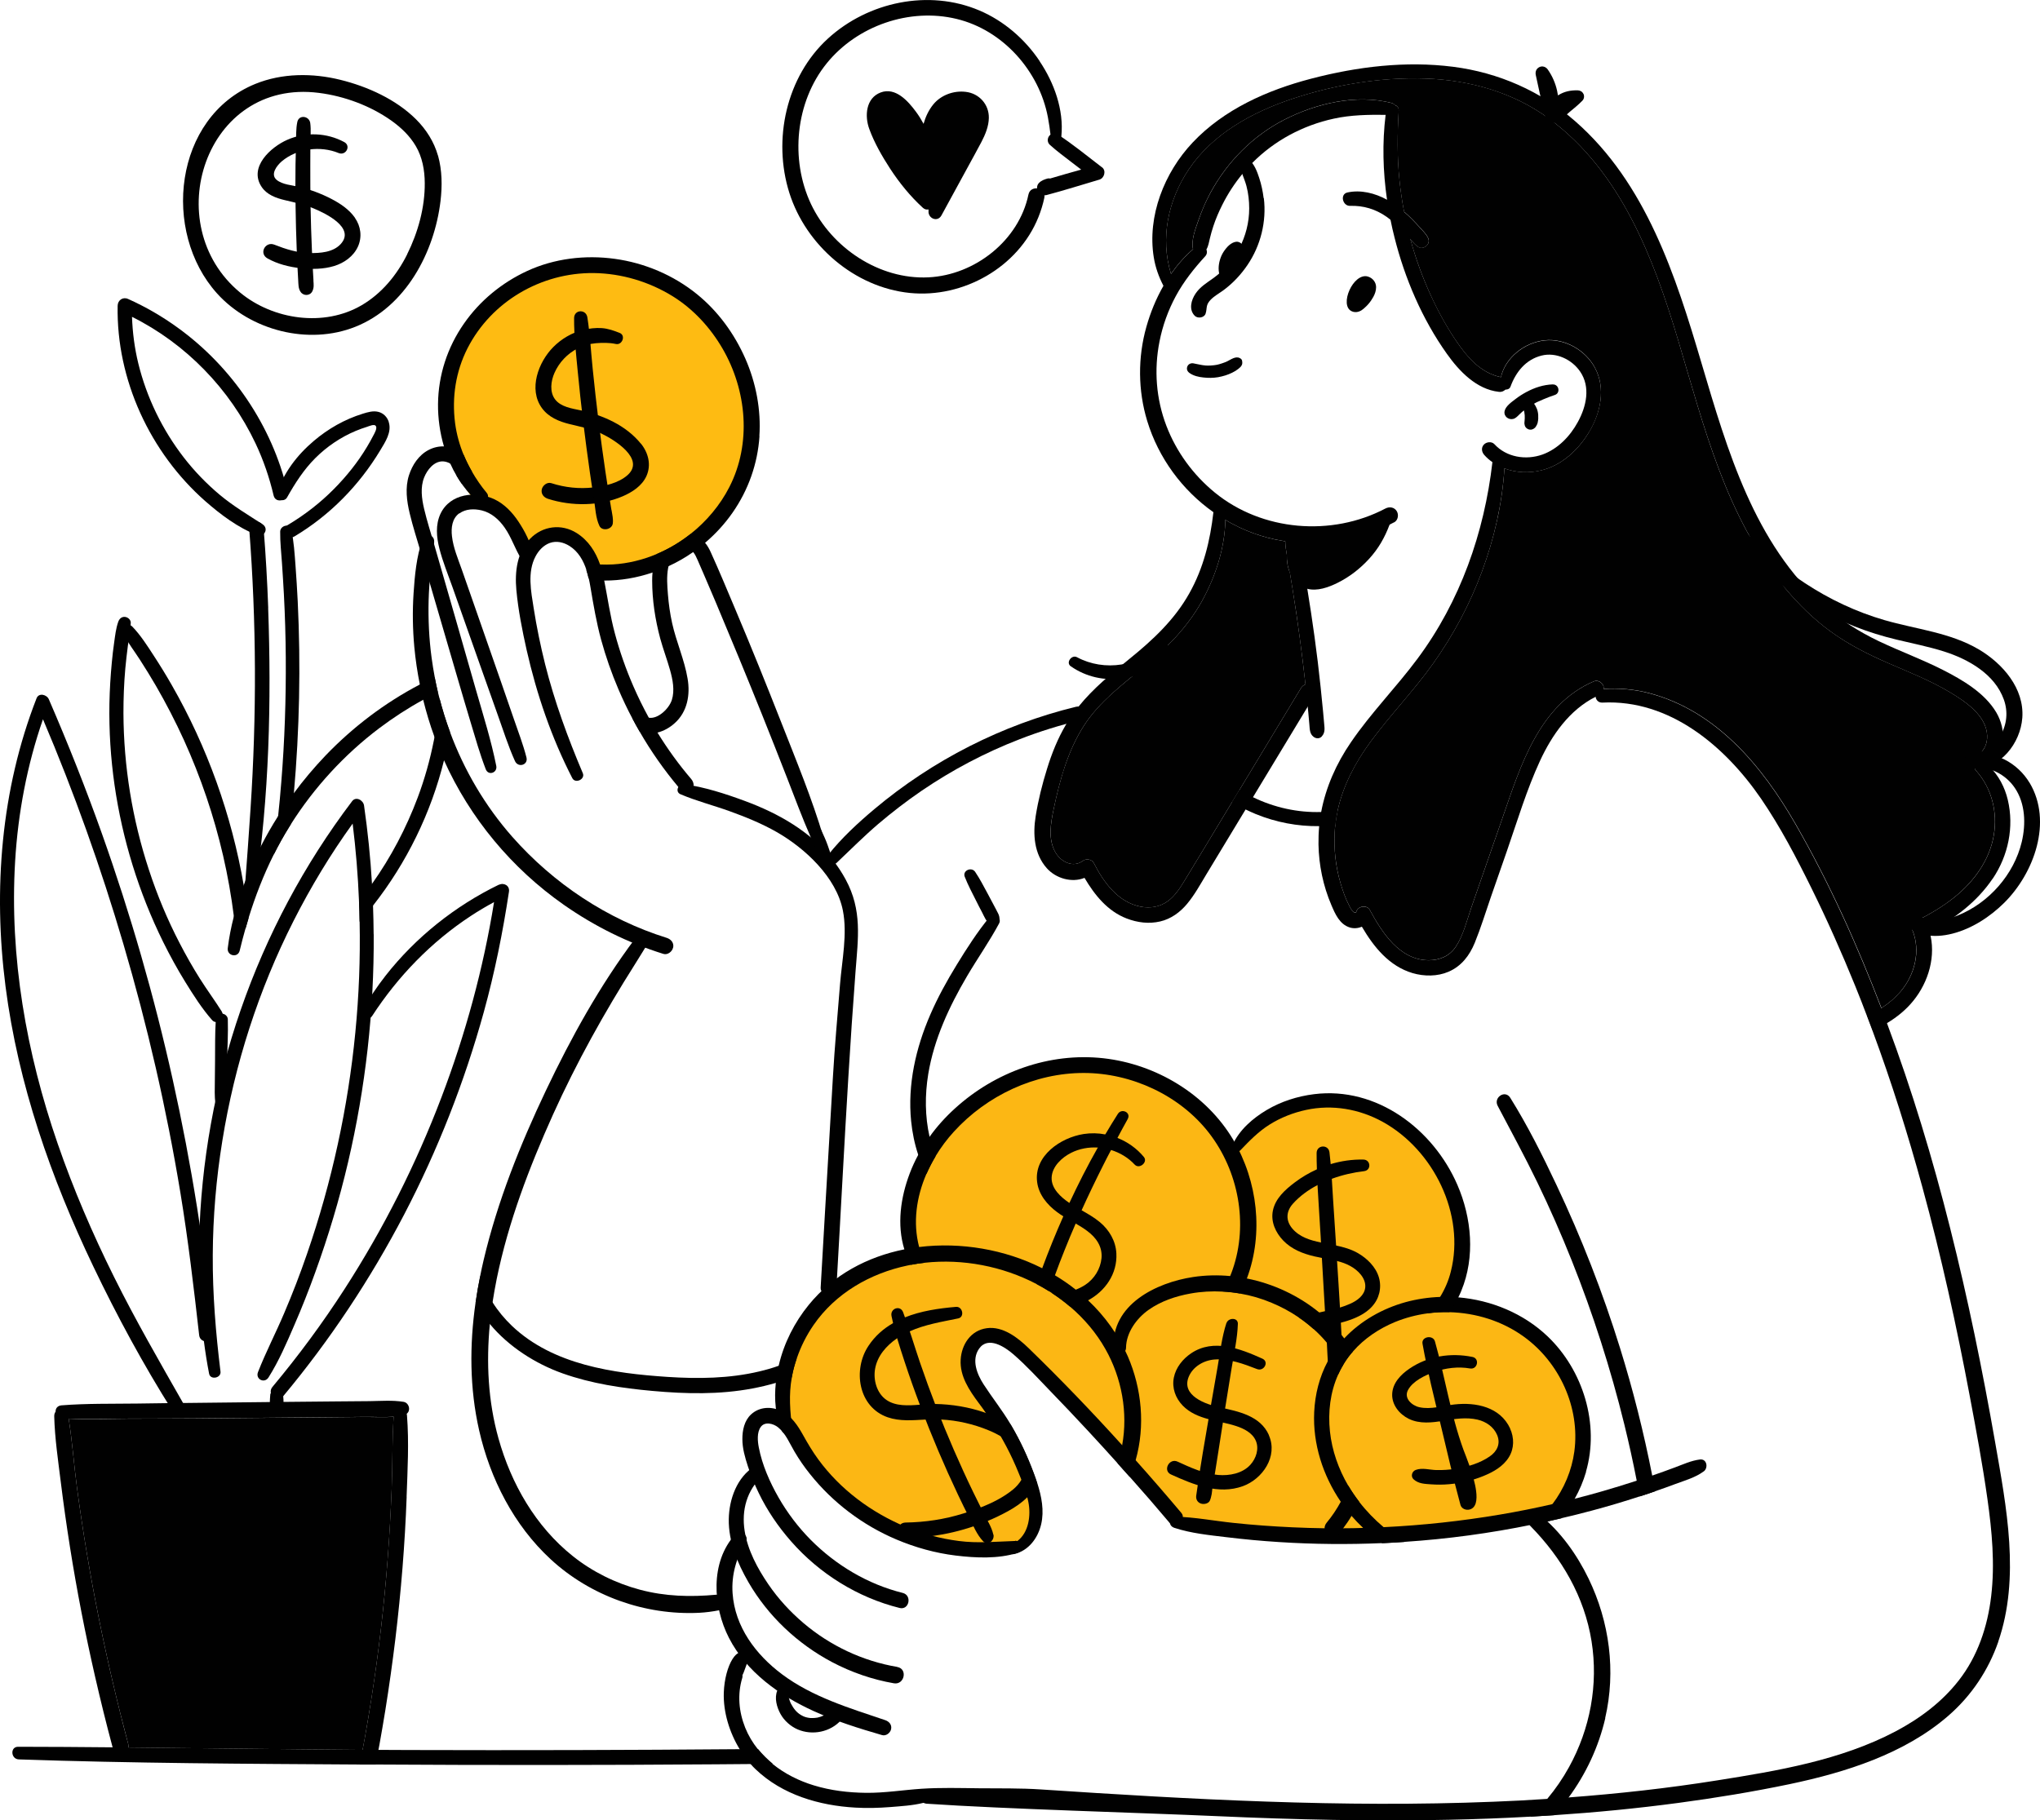 <?xml version="1.0" encoding="UTF-8"?>
<svg id="Layer_1" data-name="Layer 1" xmlns="http://www.w3.org/2000/svg" viewBox="0 0 295.32 263.6">
  <path d="M201.8,75.64c-.21.12-.43.22-.64.33-4.07,2.06-8.64,2.94-13.18,2.61-.47-.03-.95-.08-1.42-.14-.17-.02-.33-.04-.5-.07-.13-.01-.27-.04-.4-.06-2.96-.48-5.76-1.53-8.28-3.03-.59-.34-1.17-.72-1.73-1.12-4.5-3.18-7.94-7.84-9.57-13.19-1.35-4.42-1.38-9.21-.12-13.66.58-2.05,1.4-4.07,2.47-5.93.03-.06.07-.12.1-.18.31-.53.64-1.05,1-1.54.92-1.31,1.98-2.52,3.19-3.57-.31-1.35.35-2.94.79-4.22.47-1.36,1.03-2.68,1.72-3.94,2.42-4.48,6.16-8.28,10.71-10.6,4.62-2.36,10.41-3.73,15.53-2.41.19.05.34.15.45.29.42.51.23,1.45-.58,1.43-.25,0-.5,0-.75-.01-2.51-.03-5.04.01-7.5.55-4.47.97-8.6,3.17-11.81,6.42-.16.15-.31.31-.45.47-.34.36-.66.73-.97,1.11-1.13,1.37-2.11,2.87-2.91,4.47-.51,1.01-.96,2.06-1.31,3.13-.19.57-.35,1.15-.49,1.73-.14.56-.21,1.11-.5,1.61.12.32.1.68-.16.97-1.62,1.77-3.12,3.65-4.27,5.78-1.11,2.06-1.91,4.27-2.36,6.56-.82,4.11-.5,8.34,1,12.25,1.44,3.76,3.89,7.1,7.01,9.65,6.85,5.59,16.89,6.41,24.68,2.31.57-.3,1.27-.22,1.64.36.33.51.21,1.33-.36,1.64Z" style="fill: #010101;"/>
  <path d="M180.04,36.32c0-.12,0-.23-.01-.35-.03-.36-.23-.69-.56-.86-.35-.18-.68-.11-1.02.05-.37.18-.7.49-.96.81-.26.32-.5.68-.67,1.06-.33.77-.5,1.64-.35,2.47.07.39.22.71.59.9.34.17.75.15,1.07-.05,1.23-.8,2.03-2.26,1.98-3.73,0-.11-.03-.21-.06-.3Z" style="fill: #010101;"/>
  <path d="M198.01,40.04c-2.12-.58-4.19,4.18-2.33,5.03.48.22.99.13,1.42-.14.21-.13.4-.31.58-.48.14-.13.27-.26.4-.41.28-.32.53-.68.73-1.05.24-.44.4-.91.4-1.41,0-.73-.52-1.35-1.21-1.54Z" style="fill: #010101;"/>
  <path d="M182.93,28.69c-.12-.99-.33-1.98-.64-2.92-.3-.93-.71-2.03-1.49-2.66-.5-.41-1.39-.1-1.32.63.11,1.09.68,2.13.96,3.19.28,1.06.4,2.16.4,3.25,0,2.03-.51,4.02-1.46,5.81-.9,1.69-2.18,3.18-3.74,4.29-.93.67-1.92,1.26-2.57,2.24-.63.94-1,2.3-.12,3.2.41.43,1.35.32,1.57-.28.14-.39.12-.75.21-1.15.08-.34.28-.61.51-.86.56-.59,1.3-.97,1.95-1.46,1.33-1,2.45-2.2,3.39-3.58,1.92-2.82,2.79-6.31,2.38-9.7Z" style="fill: #010101;"/>
  <path d="M205.35,35.78c-.48-.28-.81-.73-1.18-1.14-.02-.03-.05-.06-.08-.1-.34-.38-.67-.74-1.03-1.1-.56-.58-1.15-1.13-1.78-1.63-.18-.14-.36-.27-.54-.41-1.6-1.12-3.36-1.65-5.3-1.59-1.09.03-1.5-1.7-.37-1.94,1.93-.42,3.97.1,5.7,1.04.3.17.59.34.87.53.57.38,1.1.79,1.61,1.23.41.35.81.72,1.19,1.11.4.41.78.82,1.16,1.24.43.48.93.94,1.17,1.54.33.82-.69,1.65-1.43,1.23Z" style="fill: #010101;"/>
  <path d="M179.82,52.31c0-.21-.15-.37-.33-.45-.61-.35-1.35.24-1.85.47-.36.17-1.07.41-1.46.49-.51.1-1.17.14-1.62.11-.62-.04-1.21-.22-1.82-.32-.37-.06-.75.13-.87.5-.13.39.04.71.37.93.57.39,1.28.55,1.96.62.71.08,1.43.08,2.13-.04.72-.13,1.39-.33,2.04-.65.32-.15.61-.33.89-.55.18-.15.4-.32.5-.54.06-.11.09-.26.08-.39-.01-.08-.04-.39-.03-.2Z" style="fill: #010101;"/>
  <path d="M217.95,56.39c-.22.24-.55.4-.96.35-3.25-.35-5.77-3.01-7.55-5.53-3.55-5-6.07-10.87-7.56-16.81-.22-.86-.42-1.73-.59-2.6-.19-.96-.36-1.93-.5-2.9-.59-4.07-.7-8.21-.2-12.27.03-.25.06-.51.1-.76.09-.61.73-.81,1.23-.65.33.11.6.37.57.78-.2,3.34-.24,6.67.1,10,.16,1.57.38,3.13.68,4.67.25,1.33.56,2.66.91,3.97.76,2.79,1.74,5.52,2.96,8.15,1.2,2.6,2.62,5.17,4.31,7.49,1.49,2.04,3.31,3.81,5.84,4.34.04,0,.09.02.14.03.96.19,1.03,1.2.53,1.74Z" style="fill: #010101;"/>
  <path d="M230.05,62.55c-1.54,2.58-3.96,4.85-6.96,5.57-1.74.42-3.63.34-5.3-.29-.62-.22-1.2-.53-1.74-.91-.43-.29-.82-.64-1.17-1.03-.39-.43-.49-1.06-.07-1.51.37-.4,1.12-.49,1.52-.07,1.75,1.91,4.56,2.36,6.96,1.51,2.24-.81,4.01-2.65,5.13-4.72,1.23-2.24,1.87-5.06.32-7.31-1.2-1.75-3.48-2.83-5.58-2.3-2.27.57-3.71,2.36-4.49,4.49-.12.32-.42.45-.72.43-.4-.02-.81-.3-.8-.74.01-.35.06-.7.13-1.03.64-2.86,3.44-5.03,6.33-5.34,2.9-.31,5.89,1.4,7.27,3.95,1.62,2.99.84,6.53-.83,9.32Z" style="fill: #010101;"/>
  <path d="M224.81,55.66c-1.38.05-2.63.46-3.85,1.11-.54.29-1.06.62-1.54.99-.57.44-1.45,1.03-1.61,1.77-.15.75.56,1.31,1.26,1.13.39-.1.67-.45.96-.72.1-.09.19-.18.29-.27,0,0,.09-.08.13-.11.03-.02.08-.06.09-.07.46-.37.96-.71,1.47-1,.11-.07.23-.13.35-.19.07-.04.15-.08.22-.11.02,0,.03-.02.05-.02.27-.12.53-.24.8-.35.55-.23,1.1-.45,1.66-.63.84-.28.6-1.55-.29-1.52Z" style="fill: #010101;"/>
  <path d="M222.68,60.55c.02-.32,0-.63-.07-.94-.13-.61-.46-1.12-.87-1.58-.13-.14-.42-.23-.61-.22-.18.02-.34.08-.48.2-.33.28-.36.7-.17,1.08.03.07.05.13.08.19.04.12.07.24.1.37-.01-.08-.03-.16-.04-.24.02.09.04.19.05.28.05.3.08.6.06.9-.02.18-.03.35-.04.53-.01.09-.02.19,0,.28.03.15.05.29.14.42.11.17.27.28.45.35.35.12.67.01.93-.23.1-.09.16-.22.23-.34-.05.07-.09.14-.14.2.31-.36.36-.8.39-1.26Z" style="fill: #010101;"/>
  <path d="M191.36,106.63c-.33.37-.86.35-1.22.05-.56-.44-.53-1.12-.59-1.77-.05-.56-.1-1.12-.15-1.68-.03-.3-.06-.61-.09-.91-.08-.89-.18-1.78-.27-2.68-.02-.18-.04-.36-.06-.54-.24-2.21-.51-4.42-.81-6.63-.31-2.38-.66-4.76-1.05-7.13-.13-.82-.26-1.63-.4-2.44-.06-.38-.12-.75-.18-1.12-.08-.48-.18-.97-.26-1.46-.12-.65-.21-1.31-.22-1.96v-.14c.01-.87.98-1.15,1.49-.62.08.08.15.18.2.3.09.22.17.44.23.66.29.96.43,1.99.61,2.96.22,1.19.44,2.37.64,3.57,0,.05.02.11.02.16.38,2.32.73,4.64,1.05,6.97.33,2.42.63,4.85.88,7.28.13,1.19.24,2.39.36,3.59.05.56.1,1.12.15,1.68.06.68.17,1.3-.33,1.85Z" style="fill: #010101;"/>
  <path d="M190.31,100.67l-1,1.66-5.78,9.56c-.71,1.18-1.43,2.36-2.14,3.54-.36.59-.72,1.19-1.07,1.78-.94,1.55-1.88,3.1-2.81,4.65l-2.89,4.78c-.87,1.44-1.69,2.95-2.77,4.24-1.01,1.22-2.34,2.19-3.9,2.55-1.63.38-3.29.17-4.85-.43-2.76-1.06-4.64-3.4-6.1-5.88-1.85.75-4.14.08-5.46-1.4-1.85-2.08-2.03-4.91-1.61-7.54.37-2.32.95-4.63,1.65-6.87.68-2.21,1.54-4.36,2.72-6.36.02-.04.05-.08.07-.12.53-.89,1.13-1.73,1.77-2.52,2.11-2.62,4.72-4.75,7.35-6.89,3.4-2.75,6.54-5.67,8.69-9.52,2.05-3.65,3.01-7.61,3.48-11.73.02-.21.05-.42.07-.63.1-.96,1.57-.78,1.63.12.03.54.05,1.08.03,1.63-.08,4.16-1.48,8.36-3.49,11.93-2.1,3.71-5.01,6.62-8.27,9.31-3.1,2.57-6.45,5.06-8.67,8.48-2.36,3.64-3.53,7.92-4.42,12.12-.43,2.03-.86,4.39.25,6.3.81,1.4,2.58,2.28,4.01,1.2.45-.34,1.3-.18,1.55.34,1.4,2.79,3.53,5.7,6.79,6.32,1.39.26,2.78.03,3.92-.8,1.07-.78,1.81-1.97,2.49-3.08,1.86-3.04,3.69-6.11,5.54-9.16.43-.71.86-1.43,1.29-2.14.36-.59.71-1.17,1.07-1.76,2.96-4.9,5.92-9.8,8.88-14.7.16-.26.39-.45.65-.54.26-.1.56-.09.84.06.51.26.8.98.49,1.5Z" style="fill: #010101;"/>
  <path d="M232.15,99.75c-.03.42-.34.77-.74.95-.13.06-.27.12-.4.19-3.8,1.89-6.34,5.54-8.08,9.3-1.93,4.19-3.27,8.67-4.78,13.03-.78,2.23-1.55,4.46-2.33,6.69-.76,2.2-1.45,4.46-2.33,6.62-.75,1.83-1.93,3.38-3.79,4.18-1.61.7-3.54.69-5.21.2-3.39-1.01-5.62-3.78-7.34-6.72-.55.24-1.19.29-1.76.11-1.46-.46-2.1-1.94-2.65-3.23-1.19-2.77-1.82-5.8-1.87-8.8-.01-.89.02-1.76.1-2.63.07-.7.17-1.39.29-2.07.68-3.59,2.18-6.98,4.29-10.06,2.91-4.28,6.57-7.97,9.65-12.12,6.19-8.31,9.67-18.24,10.85-28.47.03-.26.05-.52.08-.78.11-.99,1.77-.86,1.74.13-.01.52-.04,1.05-.08,1.56-.33,5.13-1.48,10.15-3.27,14.98-1.75,4.71-4.13,9.16-7.04,13.26-2.82,3.98-6.25,7.49-9.13,11.42-2.18,2.99-3.91,6.27-4.7,9.85-.16.7-.27,1.42-.35,2.15-.04.32-.06.65-.08.98-.14,2.47.12,4.96.82,7.34.33,1.14.73,2.3,1.29,3.36.15.28.43.89.8.99,0-.01.14-.02.19-.02.13-.92,1.54-1.18,1.98-.37,1.77,3.27,4.32,7.27,8.53,7.28,1.57,0,3.01-.59,3.9-1.93,1.11-1.66,1.61-3.82,2.26-5.68,1.52-4.39,3.04-8.77,4.57-13.15,2.58-7.45,5.28-16.26,13.19-19.63.54-.23,1.2.18,1.37.69.05.15.06.28.04.42Z" style="fill: #010101;"/>
  <path d="M193.65,117.33c-.16.7-.27,1.42-.35,2.15-.77.09-1.55.14-2.33.15-3.12.04-6.24-.55-9.18-1.75-.5-.21-.99-.43-1.48-.67-.66-.33-1.31-.69-1.94-1.09.36-.59.71-1.17,1.07-1.76.63.39,1.28.75,1.95,1.08,3.06,1.49,6.47,2.25,9.87,2.14.08,0,.17,0,.25,0,.71-.03,1.43-.11,2.13-.21Z" style="fill: #010101;"/>
  <path d="M188.98,99.11c-.26.09-.5.28-.65.54-2.96,4.9-5.92,9.8-8.88,14.7-.36.59-.71,1.17-1.07,1.76-.43.71-.86,1.43-1.29,2.14-1.85,3.05-3.67,6.11-5.54,9.16-.67,1.11-1.42,2.3-2.49,3.08-1.15.84-2.54,1.07-3.92.8-3.26-.62-5.39-3.53-6.79-6.32-.25-.52-1.1-.68-1.55-.34-1.43,1.08-3.2.2-4.01-1.2-1.1-1.91-.67-4.27-.25-6.3.88-4.2,2.06-8.48,4.42-12.12,2.22-3.43,5.57-5.91,8.67-8.48,3.26-2.7,6.17-5.6,8.27-9.31,2.01-3.58,3.41-7.77,3.49-11.93,2.53,1.5,5.33,2.55,8.28,3.03.13.02.27.04.4.06,0,.65.1,1.31.22,1.96-.03.88.11,1.78.44,2.57.14.81.26,1.62.4,2.44.38,2.37.73,4.75,1.05,7.13.29,2.2.56,4.42.81,6.63Z" style="fill: #010101;"/>
  <path d="M201.17,75.95c-.7,1.88-1.63,3.51-2.98,4.98-1.29,1.41-2.83,2.61-4.54,3.46-1.35.67-2.97,1.25-4.4.87-.56-.15-1.09-.43-1.57-.92-.41-.42-.72-.91-.95-1.44-.34-.8-.47-1.69-.44-2.57,0-.61.11-1.21.27-1.77,0-.04,0-.08,0-.13.06-.43.51-.81.93-.82.02,0,.04,0,.06,0,4.39-.18,8.54-1.21,12.61-2.85.75-.3,1.24.57,1.01,1.18Z" style="fill: #010101;"/>
  <path d="M287.98,110.99c-.11.08-.22.16-.33.22-.75.47-1.5-.02-1.72-.66-.16-.45-.06-.97.46-1.3.92-.57,1.32-1.68,1.28-2.73-.1-2.88-3.11-4.91-5.33-6.24-2.83-1.71-5.91-2.91-8.94-4.23-2.94-1.28-5.77-2.7-8.37-4.59-2.44-1.77-4.6-3.89-6.54-6.2-8.62-10.28-11.82-23.57-15.59-36.12-3.55-11.83-8.3-24.31-18.6-31.92-5.17-3.82-11.49-5.61-17.87-5.84-6.53-.22-13.21.88-19.4,2.95-5.73,1.91-11.46,5.05-14.91,10.16-3.02,4.48-4.19,10-2.6,15.17.11.37.23.74.38,1.11.33.85-1.01,1.48-1.44.68,0-.02-.02-.04-.03-.06-.68-1.3-1.16-2.65-1.4-4.1-.98-6,1.53-12.32,5.63-16.66,4.54-4.81,10.81-7.58,17.12-9.23,6.67-1.75,13.71-2.61,20.59-1.73,6.56.84,12.68,3.52,17.66,7.88,10.27,8.99,14.56,22.41,18.3,35.07,3.72,12.55,7.62,26.09,17.78,35.09,2.38,2.11,5.04,3.78,7.91,5.15,3.05,1.45,6.22,2.61,9.23,4.14,2.85,1.45,6.05,3.32,7.73,6.14,1.49,2.5,1.45,6.05-1.02,7.87Z" style="fill: #010101;"/>
  <path d="M288.46,127.24c-2.27,3.36-5.55,5.84-9.13,7.67.99,3.45-.12,7.27-2.36,10.02-1.04,1.29-2.36,2.36-3.78,3.21-.28.18-.57.34-.86.49-.4.21-.8.41-1.22.6-.26-.72-.53-1.44-.81-2.15.27-.12.53-.24.8-.38.44-.23.86-.47,1.28-.74,1.02-.65,1.94-1.43,2.74-2.36,2.08-2.42,2.97-5.89,1.74-8.9-.17-.43.04-1.11.47-1.32,2.01-.96,3.93-2.11,5.66-3.5,2.8-2.26,5.05-5.36,5.65-8.96.56-3.32-.3-6.79-2.57-9.32-.31-.35-.31-.75-.13-1.05.23-.4.78-.61,1.29-.22.27.21.52.42.76.66,1.34,1.29,2.24,3.02,2.67,4.84.93,3.93.06,8.07-2.18,11.4Z" style="fill: #010101;"/>
  <path d="M164,155.55c-5.27-1.58-20.98-3.21-27.77,9.5-6.79,12.71-4.69,16.42-4.69,16.42,0,0-11.73,2.96-15.8,11.23s-1.73,12.84-1.73,12.84c0,0,3.95,11.11,14.2,15.18,10.25,4.07,17.03,4.81,19.38,3.33,2.35-1.48,3.58-3.95,1.73-9.38-1.85-5.43-9.01-12.47-9.5-16.29s1.48-7.04,4.44-5.18c2.96,1.85,9.26,9.01,13.08,12.59,3.83,3.58,13.21,14.2,13.21,14.2l21.97,2.22s10.86-.12,17.16-.49c6.3-.37,16.54-3.7,16.54-3.7,0,0,6.17-10,.86-19.13-5.31-9.13-17.28-9.75-17.28-9.75,0,0,3.33-9.63.37-17.53-2.96-7.9-11.98-13.58-19.38-12.22-7.4,1.36-12.34,6.91-12.34,6.91,0,0-2.35-4.81-6.05-7.04-3.7-2.22-4.69-2.59-8.39-3.7Z" style="fill: #fcb714;"/>
  <path d="M169.32,220.52c-1.89-2.25-3.82-4.47-5.77-6.66-.59-.66-1.18-1.32-1.77-1.98-1.41-1.57-2.83-3.13-4.27-4.68-1.79-1.93-3.61-3.85-5.45-5.75-1.75-1.81-3.47-3.71-5.38-5.36-1.24-1.07-3.64-2.65-4.94-.8-1.14,1.62-.3,3.7.65,5.17,1.25,1.93,2.68,3.72,3.86,5.7.07.11.14.23.21.34,1.26,2.16,2.32,4.44,3.19,6.79.18.47.35.96.51,1.46.62,1.93,1.03,4,.56,5.99-.47,1.99-1.82,3.81-3.89,4.29-.05,0-.1.02-.14.02-.81.05-1.15-1.09-.31-1.41.33-.12.62-.28.87-.47,1.68-1.23,2.01-3.73,1.62-5.68-.04-.23-.1-.45-.16-.68-.21-.85-.52-1.69-.84-2.52-.13-.33-.26-.65-.4-.98-.53-1.31-1.12-2.59-1.78-3.84-.28-.53-.57-1.05-.87-1.57-.66-1.14-1.37-2.25-2.13-3.34-.33-.48-.67-.96-1.03-1.43-1.35-1.82-2.73-3.86-2.59-6.24.13-2.21,1.46-4.24,3.77-4.56,2.34-.33,4.52,1.38,6.09,2.91,4.66,4.52,9.16,9.21,13.51,14.02.66.72,1.31,1.45,1.95,2.17,2.25,2.52,4.46,5.07,6.63,7.65.82.97-.89,2.4-1.71,1.44Z" style="fill: #010101;"/>
  <path d="M246.64,213.06c-1.18.88-2.7,1.31-4.08,1.82-.98.37-1.96.72-2.96,1.06-.34.12-.67.24-1.01.35-.41.14-.82.27-1.23.4-2.3.75-4.61,1.44-6.94,2.06-1.46.39-2.93.76-4.41,1.1-1.38.33-2.77.63-4.15.91-6.12,1.26-12.33,2.1-18.56,2.51-.97.07-1.94.12-2.91.17-.1,0-.21,0-.31.01-4.95.21-9.92.17-14.87-.15-2.57-.16-5.13-.4-7.68-.71-2.5-.3-5.12-.56-7.52-1.35-.39-.13-.67-.43-.64-.86.02-.38.35-.77.76-.76,2.83.06,5.68.62,8.5.91,2.81.3,5.63.5,8.45.63,1.55.07,3.11.12,4.67.14.89,0,1.79,0,2.69,0,.97,0,1.94-.02,2.91-.05.99-.03,1.98-.06,2.97-.11,5.63-.27,11.25-.88,16.81-1.82,2.56-.43,5.1-.94,7.62-1.52,1.08-.24,2.15-.5,3.22-.78,1.27-.32,2.53-.66,3.78-1.02,1.74-.5,3.47-1.03,5.19-1.59.67-.21,1.34-.44,2-.66.08-.03.16-.05.24-.08,1.11-.38,2.21-.78,3.31-1.19,1.19-.44,2.33-.98,3.6-1.14,1-.13,1.24,1.2.56,1.72Z" style="fill: #010101;"/>
  <path d="M239.61,215.94c-.34.12-.67.24-1.01.35-.41.14-.82.27-1.23.4-.14-.76-.28-1.52-.43-2.28-.53-2.72-1.13-5.43-1.79-8.13-1.98-8.07-4.53-16.01-7.61-23.73-1.53-3.84-3.19-7.62-4.99-11.34-1.81-3.75-3.8-7.39-5.74-11.08-.64-1.21,1.07-2.37,1.82-1.17,2.51,4.03,4.66,8.31,6.68,12.6,3.62,7.66,6.71,15.57,9.22,23.66,1.88,6.05,3.43,12.21,4.65,18.43.15.76.29,1.51.43,2.27Z" style="fill: #010101;"/>
  <path d="M146.94,223.14c-2.74.09-5.41.36-8.15,0-2.64-.34-5.24-1.03-7.7-2.06-4.96-2.07-9.44-5.39-12.63-9.75-.82-1.12-1.53-2.31-2.2-3.52-.76-1.36-1.65-2.74-3.09-3.46-1.46-.73-3.21-.67-4.44.46-.98.9-1.27,2.31-1.26,3.59,0,1.33.38,2.64.79,3.9.43,1.33.96,2.62,1.57,3.88,1.23,2.55,2.83,4.89,4.69,7.01,4.12,4.7,9.65,8.14,15.71,9.65,1.39.35,1.84-1.84.45-2.18-5.06-1.26-9.65-4-13.32-7.69-1.81-1.83-3.37-3.89-4.65-6.12-1.27-2.22-2.38-4.73-2.86-7.25-.18-.92-.29-2.17.27-2.96.58-.83,1.82-.53,2.54.06,1.09.89,1.65,2.31,2.35,3.49.67,1.14,1.42,2.23,2.25,3.26,3.29,4.13,7.63,7.41,12.5,9.47,2.74,1.16,5.64,1.97,8.6,2.33,2.89.35,6.11.5,8.92-.38.99-.31.68-1.79-.33-1.76Z" style="fill: #010101;"/>
  <path d="M288.63,120.92c-.6,3.6-2.85,6.69-5.65,8.96-1.73,1.4-3.65,2.54-5.66,3.5-.43.21-.64.89-.47,1.32,1.22,3.01.33,6.48-1.74,8.9-.79.93-1.72,1.71-2.74,2.36-3.5-9.15-7.55-18.17-12.43-26.65-4.81-8.37-11.46-16.39-21.19-18.95-2.14-.56-4.39-.76-6.59-.6.02-.13,0-.27-.04-.42-.17-.52-.83-.93-1.37-.69-7.91,3.38-10.61,12.19-13.19,19.63-1.52,4.38-3.04,8.77-4.57,13.15-.65,1.87-1.14,4.02-2.26,5.68-.89,1.33-2.33,1.93-3.9,1.93-4.2,0-6.75-4-8.53-7.28-.44-.82-1.85-.55-1.98.37-.05,0-.19,0-.19.02-.37-.1-.65-.7-.8-.99-.56-1.06-.96-2.22-1.29-3.36-.69-2.38-.96-4.87-.82-7.34.02-.33.04-.65.08-.98.08-.73.2-1.45.35-2.15.79-3.58,2.52-6.87,4.7-9.85,2.88-3.94,6.31-7.44,9.13-11.42,2.91-4.1,5.29-8.55,7.04-13.26,1.79-4.83,2.95-9.85,3.27-14.98,1.67.63,3.56.71,5.3.29,3-.71,5.42-2.98,6.96-5.57,1.67-2.79,2.45-6.34.83-9.32-1.37-2.55-4.36-4.26-7.27-3.95-2.89.31-5.7,2.47-6.33,5.34-2.53-.53-4.36-2.3-5.84-4.34-1.69-2.32-3.12-4.89-4.31-7.49-1.21-2.63-2.19-5.36-2.96-8.15.37.42.7.86,1.18,1.14.74.43,1.76-.41,1.43-1.23-.24-.6-.74-1.06-1.17-1.54-.38-.42-.76-.84-1.16-1.24-.38-.39-.78-.76-1.19-1.11-.3-1.54-.52-3.1-.68-4.67-.34-3.33-.3-6.66-.1-10,.02-.41-.24-.67-.57-.78-.11-.14-.26-.24-.45-.29-5.12-1.32-10.92.05-15.53,2.41-4.54,2.32-8.29,6.12-10.71,10.6-.68,1.26-1.24,2.58-1.72,3.94-.44,1.28-1.09,2.87-.79,4.22-1.21,1.05-2.27,2.26-3.19,3.57-1.59-5.16-.43-10.69,2.6-15.17,3.45-5.12,9.18-8.25,14.91-10.16,6.19-2.07,12.87-3.18,19.4-2.95,6.38.22,12.7,2.02,17.87,5.84,10.3,7.61,15.05,20.09,18.6,31.92,3.76,12.56,6.96,25.85,15.59,36.12,1.94,2.31,4.1,4.43,6.54,6.2,2.6,1.89,5.43,3.32,8.37,4.59,3.02,1.31,6.11,2.52,8.94,4.23,2.21,1.33,5.22,3.36,5.33,6.24.04,1.06-.36,2.16-1.28,2.73-.52.33-.62.85-.46,1.3-.18.29-.18.69.13,1.05,2.27,2.53,3.13,6,2.57,9.32Z" style="fill: #010101;"/>
  <path d="M289.29,237.71c-1.44,4.16-3.91,7.85-7.24,10.74-3.2,2.78-6.91,4.81-10.83,6.38-3.93,1.57-8.05,2.66-12.19,3.53-5.32,1.11-10.69,1.99-16.07,2.71-5.98.8-11.99,1.38-18.01,1.78-1.14.08-2.28.15-3.43.21-3.93.22-7.86.37-11.79.45-11.16.24-22.32-.02-33.46-.52-11.16-.5-30.89-1.04-42.03-1.8-.2,0-.39-.06-.56-.13-1.55.39-3.22.48-4.79.61-1.68.13-3.37.18-5.06.08-5.22-.29-10.57-1.85-14.43-5.54-.25-.24-.5-.49-.73-.76-.58-.65-1.11-1.37-1.58-2.14-1.5-2.45-2.4-5.41-2.31-8.2.14-4,2.07-7.17,3.37-5.33.12.17.19.48.13.67-.14.43-.3.86-.46,1.29-.1.28-.2.57-.34.84.02.12.02.25-.02.37-.73,2.4-.51,4.91.42,7.23.46,1.14,1.08,2.17,1.83,3.11.64.79,1.36,1.5,2.15,2.15,1.74,1.41,3.81,2.44,5.95,3.09,2.45.75,4.99,1.05,7.54,1.08,2.73.03,5.35-.41,8.06-.59,2.75-.18,5.52-.1,8.27-.07,3,.03,6.01-.03,9,.17,10.89.72,21.79,1.39,32.7,1.76,10.93.38,21.88.46,32.81.02,2.59-.1,5.19-.23,7.78-.41,1.03-.06,2.06-.13,3.09-.21,7.2-.54,14.38-1.33,21.52-2.47,8.73-1.38,17.9-2.92,25.8-7.08,3.51-1.85,6.72-4.24,9.17-7.38,2.75-3.51,4.18-7.8,4.7-12.19.56-4.69.12-9.45-.54-14.11-.7-4.97-1.62-9.92-2.55-14.85-1.91-10.17-4.13-20.29-6.86-30.27-2.09-7.66-4.47-15.24-7.23-22.69-.26-.72-.53-1.44-.81-2.15-.55-1.46-1.12-2.92-1.71-4.37-1.93-4.75-4.01-9.44-6.28-14.04-2.2-4.46-4.51-8.9-7.32-13.01-5.2-7.59-13.22-14.42-22.97-13.93-.59.03-.93-.38-.99-.83-.07-.51.21-1.07.88-1.12.09,0,.17-.01.26-.01,2.2-.16,4.46.04,6.59.6,9.73,2.56,16.38,10.57,21.19,18.95,4.88,8.49,8.93,17.51,12.43,26.65.22.57.43,1.14.65,1.71.06.16.12.32.18.48,3.63,9.7,6.62,19.63,9.14,29.66,2.58,10.24,4.69,20.59,6.51,30.98,1.64,9.4,3.66,19.64.45,28.93Z" style="fill: #010101;"/>
  <path d="M120.25,247.65c-.5.54-1.11.88-1.89,1.06-.08.02.02,0-.12.02-.11.02-.22.03-.33.04-.11,0-.22.01-.34.01-.02,0-.19,0-.22,0-.39-.03-.76-.13-.99-.23-.69-.3-1.18-.75-1.58-1.38-.24-.37-.35-.59-.48-.97-.15-.44-.17-.83-.31-1.27-.2-.61-1.2-.78-1.47-.12-.44,1.08-.07,2.4.47,3.38.53.97,1.48,1.81,2.49,2.24,2.14.91,4.76.38,6.31-1.38.88-1-.62-2.37-1.53-1.4Z" style="fill: #010101;"/>
  <path d="M129.91,241.38c-5-.84-9.71-3.06-13.58-6.34-1.93-1.64-3.66-3.52-5.09-5.61-1.58-2.31-3-4.95-3.44-7.74-.48-3.04.33-5.89,2.59-8.01.76-.71-.31-1.88-1.15-1.36-2.56,1.58-3.69,4.77-3.74,7.66-.05,3.23,1.25,6.37,2.84,9.12,2.83,4.9,7.12,8.94,12.11,11.58,2.8,1.48,5.84,2.53,8.96,3.07,1.53.26,2.02-2.11.48-2.36Z" style="fill: #010101;"/>
  <path d="M128.13,249.08c-5.14-1.74-10.51-3.34-14.91-6.63-3.81-2.85-6.84-6.88-7.17-11.76-.18-2.68.56-5.14,1.91-7.43.55-.93-.83-1.83-1.53-1.06-3.67,4-3.23,10.45-.9,14.98,2.54,4.95,7.34,8.36,12.3,10.61,3.17,1.44,6.51,2.49,9.86,3.46.57.17,1.19-.31,1.31-.86.13-.65-.29-1.11-.86-1.31Z" style="fill: #010101;"/>
  <path d="M84.75,37.91c-3.39.17-22.47,7.04-20.12,22.1,2.35,15.06,5.31,12.22,5.31,12.22,0,0,3.09.12,4.32,2.96,1.23,2.84,1.6,4.94,1.6,4.94,0,0,1.73-3.21,4.2-2.59,2.47.62,4.94,1.73,5.18,2.59.25.86.62,2.35.62,2.35,0,0,12.84,2.22,18.52-7.65,5.68-9.88,5.55-21.48-1.11-28.39-6.67-6.91-13.7-8.76-18.52-8.52Z" style="fill: #febb12;"/>
  <path d="M100.39,113.79c-.02.19-.11.39-.26.56-.36.4-1.16.52-1.54.07-.13-.15-.25-.3-.37-.44-2.11-2.52-4-5.21-5.63-8.05-.37-.63-.71-1.26-1.05-1.9-.73-1.37-1.4-2.78-2.01-4.21-1-2.34-1.84-4.74-2.51-7.19-.68-2.5-1.11-5.04-1.54-7.59-.07-.44-.16-.89-.26-1.34-.09-.38-.19-.76-.31-1.13-.46-1.41-1.19-2.71-2.48-3.52-.86-.53-1.86-.77-2.83-.43-.92.33-1.63,1.1-2.07,1.94-1.22,2.28-.65,5.11-.27,7.52.43,2.74.99,5.45,1.66,8.13,1.36,5.4,3.28,10.63,5.45,15.75.38.88-1.08,1.57-1.52.72-3.01-5.84-5.16-12.15-6.61-18.55-.64-2.86-1.22-5.78-1.49-8.7-.24-2.62.08-5.47,2-7.43,1.81-1.85,4.52-2.2,6.72-.82,1.72,1.08,2.76,2.73,3.4,4.56.23.67.41,1.36.55,2.06.02.09.03.18.05.26.51,2.58.86,5.15,1.55,7.69.69,2.58,1.58,5.12,2.65,7.58.68,1.57,1.44,3.11,2.26,4.61.4.72.82,1.44,1.25,2.14,1.45,2.36,3.08,4.62,4.88,6.72.24.29.39.64.34.98Z" style="fill: #010101;"/>
  <path d="M66.5,74.35c.92-.68,2.16-.7,3.24-.44,1.4.34,2.49,1.32,3.3,2.47,1.02,1.44,1.51,3.13,2.45,4.59.61.95,1.87.19,1.67-.79-.33-1.62-1.19-3.27-2.1-4.64-.87-1.32-2.03-2.55-3.48-3.24-2.68-1.26-6.42-.85-7.81,2.09-.75,1.6-.58,3.39-.16,5.05.48,1.89,1.24,3.73,1.89,5.57,1.39,3.94,2.79,7.88,4.18,11.82.78,2.22,1.57,4.44,2.36,6.65.81,2.25,1.53,4.56,2.51,6.73.46,1.01,1.95.57,1.66-.54-.48-1.88-1.19-3.71-1.82-5.55-.62-1.8-1.24-3.61-1.87-5.41-1.27-3.64-2.54-7.28-3.81-10.92l-1.85-5.29c-.55-1.57-1.24-3.17-1.43-4.84-.14-1.21,0-2.56,1.05-3.33Z" style="fill: #010101;"/>
  <path d="M70.32,111.39c-.85-2.2-1.49-4.48-2.17-6.73-.67-2.22-1.32-4.44-1.97-6.66-1.17-3.98-2.33-7.96-3.49-11.95-.58-1.99-1.16-3.98-1.74-5.97-.56-1.91-1.18-3.81-1.64-5.74-.43-1.78-.68-3.72-.11-5.51.48-1.5,1.42-2.94,2.86-3.68.71-.37,1.48-.54,2.23-.51.75.03,1.5.26,2.17.7.25.16.48.35.68.55.34.82.73,1.61,1.18,2.38.03.31,0,.64-.05.97-.15.77-.88.98-1.45.77-.25-.36-.49-.73-.71-1.11,0-.03,0-.06.01-.09.14-.71-.32-1.32-.92-1.67-.33-.2-.71-.31-1.06-.33-1.32-.05-2.3,1.23-2.74,2.33-.57,1.43-.35,3.07-.01,4.52.42,1.78.98,3.52,1.49,5.28,1.01,3.52,2.02,7.04,3.04,10.55,1.01,3.52,2.02,7.04,3.02,10.55,1.03,3.59,2.17,7.19,2.9,10.86.2,1-1.14,1.48-1.52.49Z" style="fill: #010101;"/>
  <path d="M109.95,63.14c-.27,4.02-1.61,7.81-3.91,11.11-1.13,1.62-2.48,3.09-3.98,4.36-.55.47-1.12.91-1.72,1.33-1.12.79-2.32,1.48-3.57,2.05-.76.35-1.53.66-2.33.92-2.24.76-4.6,1.17-6.99,1.16-.56,0-1.11-.02-1.68-.07-.23-.02-.43-.13-.58-.3-.09-.38-.19-.76-.31-1.13.16-.63.75-.91,1.36-.86.2.02.41.03.61.03.63.03,1.26.02,1.89-.01,2.18-.13,4.31-.66,6.32-1.5,1.75-.74,3.4-1.72,4.89-2.9,2.33-1.84,4.29-4.17,5.63-6.79,3.24-6.31,2.53-14.01-.98-20.06-1.76-3.03-4.21-5.71-7.2-7.57-3.42-2.12-7.42-3.32-11.45-3.37-7.6-.08-14.81,4.1-18.28,10.91-1.7,3.35-2.27,7.09-1.79,10.81.21,1.6.64,3.15,1.25,4.63.34.82.73,1.61,1.18,2.38.63,1.09,1.34,2.13,2.15,3.1.16.19.21.4.19.59-.09.65-1.03,1.16-1.61.62-.32-.3-.63-.61-.91-.93-.4-.43-.77-.88-1.12-1.36-.07-.09-.14-.19-.2-.28-.25-.36-.49-.73-.71-1.11-.34-.57-.64-1.16-.91-1.76-.36-.81-.67-1.64-.92-2.49-.59-2-.88-4.1-.86-6.14.04-4.2,1.36-8.22,3.76-11.66,2.3-3.31,5.49-5.92,9.14-7.61,3.94-1.82,8.4-2.35,12.69-1.76,4.32.59,8.51,2.37,11.9,5.12,3.06,2.48,5.42,5.74,7,9.33,1.54,3.5,2.29,7.41,2.03,11.23Z" style="fill: #010101;"/>
  <path d="M92.78,64.25c-2.17-2.68-5.52-4.14-8.82-4.85-1.23-.26-2.76-.49-3.58-1.54-.85-1.08-.63-2.7-.11-3.87.68-1.53,1.86-2.77,3.35-3.54.81-.42,1.73-.67,2.64-.75.94-.08,1.97-.09,2.89.11.92.21,1.48-1.24.56-1.6-.86-.34-1.67-.63-2.59-.7-.91-.06-1.83.05-2.72.27-1.63.4-3.13,1.29-4.31,2.48-2.14,2.16-3.63,6.09-1.64,8.83.96,1.32,2.46,1.94,4,2.32,1.56.39,3.1.66,4.57,1.35,1.88.89,6.49,3.72,3.79,6.07-1.29,1.12-3.24,1.56-4.89,1.75-2.07.24-4.13.02-6.12-.62-.6-.19-1.25.34-1.37.9-.14.67.3,1.18.9,1.37,3.44,1.1,7.45,1.07,10.8-.36,1.38-.59,2.8-1.5,3.45-2.93.73-1.62.28-3.37-.8-4.71Z" style="fill: #010101;"/>
  <path d="M88.52,73.88c-.11-.63-.21-1.27-.31-1.9-.19-1.19-.37-2.38-.55-3.57-.37-2.5-.71-5-1.02-7.51-.31-2.47-.57-4.94-.83-7.41-.26-2.51-.39-5.05-.78-7.54-.19-1.21-1.91-1.15-1.92.11-.02,2.56.28,5.13.52,7.67.23,2.47.51,4.94.8,7.41.3,2.47.63,4.93.98,7.39.18,1.27.38,2.54.58,3.8.2,1.24.24,2.69.79,3.83.4.82,1.82.52,1.93-.36.08-.66-.07-1.28-.18-1.94Z" style="fill: #010101;"/>
  <path d="M97.44,137.21c-.12.58-.79,1.11-1.4.92-5.16-1.61-9.99-4.01-14.42-7.11-7.53-5.27-13.59-12.55-17.35-20.94-.21-.46-.41-.92-.6-1.38-.28-.67-.54-1.35-.79-2.03-.64-1.75-1.17-3.53-1.62-5.34-.18-.73-.34-1.46-.48-2.2-.36-1.79-.63-3.6-.8-5.42-.24-2.59-.28-5.2-.11-7.8.17-2.58.42-5.31,1.28-7.76.37-1.06,1.79-.78,1.7.35-.12,1.46-.38,2.9-.53,4.35-.14,1.36-.23,2.72-.27,4.08-.07,2.77.06,5.56.43,8.31.13.95.28,1.9.46,2.84.14.73.29,1.45.46,2.16.06.27.13.54.2.8.43,1.68.94,3.33,1.54,4.95,2.05,5.55,5.1,10.73,9.01,15.17,5.97,6.77,13.75,11.96,22.38,14.65.61.2,1.06.72.92,1.4Z" style="fill: #010101;"/>
  <path d="M104.12,233.17c-.97.19-1.93.32-2.92.37-7.83.38-15.72-2.43-21.48-7.75-5.33-4.92-8.77-11.67-10.36-18.68-1.38-6.07-1.4-12.32-.52-18.46.19-1.31.41-2.61.68-3.91.15-.78.32-1.54.5-2.31,2-8.46,5.27-16.65,8.99-24.48,3.65-7.68,7.83-15.25,12.95-22.06.66-.88,2.17.18,1.59,1.1-.55.88-1.08,1.77-1.64,2.65-4.42,6.98-8.44,14.19-11.84,21.72-3.44,7.64-6.48,15.58-8.16,23.81-.23,1.14-.43,2.28-.61,3.43-.16,1.05-.29,2.09-.39,3.14-.53,5.54-.26,11.15,1.25,16.54,1.84,6.58,5.37,12.75,10.76,17.05,2.84,2.27,6.19,3.92,9.7,4.86,3.66.98,7.32,1.08,11.08.73,1.29-.12,1.72,2.02.43,2.26Z" style="fill: #010101;"/>
  <path d="M120.57,124.51c-3.27-4.14-7.91-6.75-12.8-8.55-2.81-1.04-5.78-1.99-8.75-2.41-.82-.12-1.36,1.09-.51,1.46,2.3.98,4.74,1.6,7.1,2.45,2.35.85,4.67,1.79,6.84,3.03,4.07,2.33,8.62,6.53,9.57,11.36.67,3.4-.13,7.21-.41,10.63-.36,4.53-.78,9.05-1.04,13.59-.39,6.49-.76,12.98-1.14,19.46-.21,3.65-.42,7.3-.63,10.95-.04.62.64,1.11,1.21,1.08.68-.04,1.05-.59,1.08-1.21.59-10.12,1.1-20.24,1.72-30.35.31-5.11.65-10.21,1.04-15.31.37-4.87.99-8.87-1.43-13.34-.54-1-1.17-1.95-1.87-2.84Z" style="fill: #010101;"/>
  <path d="M118.61,122.36c-.37.07-.79-.08-.99-.53-.08-.19-.17-.38-.25-.58-1.24-2.84-2.32-5.75-3.44-8.63-1.19-3.04-2.38-6.08-3.6-9.11-2.18-5.43-4.42-10.85-6.69-16.24-.56-1.32-1.12-2.64-1.69-3.96-.32-.73-.63-1.46-.95-2.19-.18-.41-.37-.84-.65-1.18-.03-.03-.06-.06-.09-.1-.57-.59-1.48-.42-2.12-.02-.79.48-1.17,1.31-1.36,2.17-.02.09-.04.18-.06.27-.23,1.24-.13,2.54-.03,3.8.11,1.4.31,2.8.61,4.17.6,2.72,1.78,5.29,2.24,8.04.4,2.34-.03,4.8-1.86,6.44-.7.64-1.58,1.14-2.5,1.37-.86.22-1.76.21-2.59-.17-.37-.63-.71-1.26-1.05-1.9.3-.55,1.03-.86,1.76-.34.2.14.41.22.63.26,1.34.22,2.94-1.34,3.33-2.58.44-1.39.12-2.96-.26-4.32-.43-1.53-1-3.02-1.42-4.56-.73-2.72-1.17-5.58-1.17-8.39,0-.39.01-.77.05-1.17.08-.93.26-1.86.62-2.69,1.75-.74,3.4-1.72,4.89-2.9.17.02.33.07.5.12.68.23,1.2.64,1.6,1.16.36.43.64.94.87,1.47,1.21,2.66,2.32,5.36,3.46,8.05,2.31,5.46,4.53,10.96,6.7,16.49,2.16,5.51,4.45,11.02,6.13,16.7.17.58-.19.97-.62,1.05Z" style="fill: #010101;"/>
  <path d="M120.2,123.5c-.13-.38-.26-.75-.39-1.13-.26-.75-.62-1.49-.92-2.16-.15-.35-.52-.61-.91-.47-.4.15-.55.52-.47.91.16.72.31,1.52.55,2.29.11.37.23.73.34,1.1.13.41.22.9.45,1.26.5.78,1.78.38,1.71-.56-.03-.42-.23-.85-.37-1.24Z" style="fill: #010101;"/>
  <path d="M155.78,102.34c-10.7,2.6-20.77,7.74-29.2,14.82-2.4,2.02-4.75,4.19-6.7,6.65-.67.85.45,1.88,1.24,1.13,1.99-1.88,3.91-3.82,5.99-5.6,2.01-1.71,4.11-3.33,6.29-4.82,4.44-3.03,9.22-5.55,14.24-7.49,2.86-1.11,5.79-2.02,8.77-2.74,1.29-.31.64-2.26-.63-1.95Z" style="fill: #010101;"/>
  <path d="M164.4,211.44c-.23.83-.51,1.64-.85,2.43-.59-.66-1.18-1.32-1.77-1.98.29-.86.51-1.73.67-2.62.86-4.71-.06-9.74-2.42-13.91-1.33-2.36-3.08-4.41-5.12-6.15-.83-.71-1.71-1.36-2.62-1.96-.13-.09-.26-.18-.4-.26-.6-.38-1.21-.73-1.84-1.06-4.93-2.58-10.69-3.68-16.17-3.08-.67.07-1.34.17-2,.3-.17.03-.34.06-.5.1-5.42,1.14-10.44,4.02-13.61,8.63-1.02,1.48-1.84,3.11-2.42,4.81-.28.81-.51,1.64-.67,2.48-.02.09-.04.19-.05.28-.46,2.51-.26,4.95.07,7.48.12.94-1.17,1.01-1.5.28-.95-2.13-1.14-4.6-.89-6.97.09-.85.23-1.68.42-2.48,0-.03.01-.06.02-.1.75-3.19,2.27-6.18,4.33-8.71,3.55-4.36,8.5-6.97,13.85-8.04.71-.15,1.43-.26,2.15-.34,6.03-.74,12.4.37,17.7,3.03.03.01.06.03.1.05.63.31,1.24.65,1.84,1.02,1.05.63,2.06,1.32,3.01,2.08.62.49,1.21,1,1.78,1.54,2.42,2.28,4.4,5.01,5.75,8.1,2.04,4.7,2.54,10.09,1.15,15.02Z" style="fill: #010101;"/>
  <path d="M195.87,195.68c-.44.49-.84,1.02-1.19,1.57-.09.14-.17.27-.25.41-.03.05-.06.1-.09.16-.32-.62-.68-1.23-1.07-1.81-.06-.1-.13-.19-.2-.29-.31-.44-.64-.87-.99-1.29-.59-.71-1.23-1.37-1.92-1.98-.69-.62-1.42-1.19-2.19-1.71-1.21-.82-2.51-1.52-3.86-2.08-1.46-.62-3-1.07-4.57-1.34-.84-.15-1.69-.24-2.54-.29-1.56-.09-3.13,0-4.67.28-2.13.38-4.28,1.11-6.05,2.36-1.73,1.22-3.24,3.28-3.27,5.48,0,1.15-1.74,1.28-1.8.1-.37-6.33,6.15-9.52,11.5-10.33,1.78-.27,3.6-.31,5.39-.14.81.07,1.61.19,2.4.35,3.83.76,7.49,2.47,10.5,4.94.29.23.57.47.85.73.38.34.74.69,1.09,1.06.43.45.85.92,1.24,1.41.16.19.29.37.43.55.45.6.87,1.23,1.26,1.89Z" style="fill: #010101;"/>
  <path d="M196.75,217.45c-.33.7-.69,1.38-1.09,2.05-.37.63-.78,1.23-1.22,1.81-.2.28-.42.55-.64.82-.77.93-2.01.14-2.05-.82,0-.26.08-.54.29-.8.79-.95,1.48-1.98,2.06-3.06.42-.75.77-1.53,1.08-2.33.48.81,1.01,1.59,1.58,2.33Z" style="fill: #010101;"/>
  <path d="M180.5,185.11c-.27.72-.58,1.43-.93,2.12-.01.02-.02.05-.04.07-.84-.15-1.69-.24-2.54-.29.42-.72.79-1.48,1.1-2.25.13-.3.24-.61.35-.92,2.3-6.63.85-14.28-3.43-19.8-4.24-5.46-11.23-8.66-18.1-8.67-7.12-.01-14.05,3.26-18.82,8.5-1,1.09-1.9,2.3-2.67,3.58-.49.82-.93,1.67-1.31,2.54-1.45,3.35-1.98,7.05-1.05,10.59.2.77.46,1.52.81,2.27-.67.07-1.34.17-2,.3-.36-.65-.67-1.34-.9-2.05-.02-.06-.04-.12-.05-.18-1.11-3.59-.54-7.53.77-10.99.35-.93.77-1.84,1.24-2.71.49-.9,1.04-1.78,1.64-2.61,1.07-1.5,2.32-2.88,3.69-4.12,5.8-5.27,13.64-8.12,21.48-7.25,7.6.85,14.89,5.2,18.81,11.84,3.52,5.98,4.39,13.53,1.96,20.03Z" style="fill: #010101;"/>
  <path d="M229.61,213.12c-.4,1.36-.95,2.67-1.65,3.91-.56,1-1.21,1.95-1.94,2.83-1.38.33-2.77.63-4.15.91,1.07-.86,2.04-1.87,2.87-2.97,1.68-2.22,2.8-4.86,3.17-7.63.85-6.36-2.16-12.9-7.32-16.62-3.12-2.26-6.93-3.44-10.77-3.54-1.08-.03-2.16.03-3.23.18-1.58.22-3.13.63-4.61,1.23-2.29.94-4.47,2.38-6.11,4.27-.44.49-.84,1.02-1.19,1.57-.09.14-.17.27-.25.41-.03.05-.06.1-.09.16-.22.39-.43.79-.61,1.19-1.16,2.57-1.5,5.45-1.2,8.27.3,2.78,1.24,5.43,2.64,7.83.48.81,1.01,1.59,1.58,2.33,1.05,1.36,2.25,2.6,3.56,3.7.93.78,1.93,1.49,2.97,2.11.01,0,.02.01.03.02-.97.07-1.94.12-2.91.17-.1,0-.21,0-.31.01-.97-.65-1.89-1.39-2.75-2.2-.59-.56-1.15-1.14-1.69-1.76-.56-.65-1.08-1.33-1.56-2.05-2.59-3.81-4.06-8.38-3.84-12.98.12-2.59.76-5.1,1.96-7.34.25-.48.54-.95.85-1.41.36-.52.75-1.03,1.17-1.51.05-.06.11-.13.16-.19.07-.07.14-.15.21-.22,2.38-2.54,5.56-4.33,8.9-5.25,1.62-.44,3.29-.69,4.97-.75.87-.03,1.76-.01,2.63.06,4.79.4,9.46,2.33,12.95,5.66,5.13,4.9,7.54,12.72,5.54,19.6Z" style="fill: #010101;"/>
  <path d="M211.55,186.91c-.13.31-.27.63-.43.94-.36.74-.8,1.46-1.3,2.15-1.08-.03-2.16.03-3.23.18.09-.08.17-.17.25-.25.62-.66,1.17-1.38,1.65-2.15.69-1.13,1.22-2.36,1.54-3.66,2.1-8.27-2.49-17.6-9.86-21.67-3.37-1.86-7.3-2.55-11.09-1.73-1.86.4-3.65,1.1-5.27,2.11-1.63,1.02-2.93,2.36-4.24,3.73-.55.58-1.44-.07-1.13-.78.97-2.17,2.93-3.86,4.94-5.05,2.09-1.24,4.45-1.99,6.86-2.29,9.07-1.13,17.25,5.08,20.74,13.14,2.07,4.78,2.59,10.44.57,15.32Z" style="fill: #010101;"/>
  <path d="M232.39,248.8c-.97,4.16-2.79,8.06-5.3,11.47-.66.89-1.37,1.76-2.13,2.58-1.14.08-2.28.15-3.43.21.87-.8,1.7-1.67,2.46-2.58,1.19-1.42,2.25-2.96,3.14-4.58,3.07-5.55,4.27-11.97,3.27-18.24-1.03-6.45-4.32-12.08-8.86-16.69-.96-.97.38-2.44,1.43-1.57,2.99,2.45,5.32,5.72,7,9.19,3.03,6.26,3.98,13.4,2.4,20.21Z" style="fill: #010101;"/>
  <path d="M115.34,196.7c-.28.81-.51,1.64-.67,2.48-.02.09-.04.19-.05.28-.76.3-1.54.56-2.32.79-1.12.33-2.24.59-3.34.8-4.79.91-9.68.8-14.52.36-4.41-.4-8.81-1.05-13-2.54-3.91-1.39-7.8-3.86-10.52-7.14-.8-.96-1.5-2-2.07-3.09.19-1.31.41-2.61.68-3.91.41,1.37,1.02,2.66,1.78,3.86.79,1.25,1.74,2.39,2.82,3.42,5.94,5.63,14.65,6.85,22.49,7.37,4.42.29,8.96.24,13.29-.79.94-.22,1.89-.49,2.81-.82.9-.31,1.78-.66,2.63-1.07Z" style="fill: #010101;"/>
  <path d="M144.3,131.89c-.15-.28-.3-.57-.45-.85-.28-.53-.55-1.06-.84-1.58-.59-1.08-1.15-2.19-1.84-3.21-.52-.77-1.86-.2-1.51.71.47,1.2,1.08,2.35,1.66,3.5.27.55.56,1.1.85,1.65.33.63.58,1.35,1.2,1.74.26.16.65.12.9-.04.29-.19.4-.48.41-.81.02-.41-.2-.76-.39-1.11Z" style="fill: #010101;"/>
  <path d="M144.64,133.71c-1.41,2.63-3.14,5.08-4.65,7.65-2.58,4.39-4.77,9.09-5.61,14.15-.5,3.05-.48,6.15.19,9.11.21.96.5,1.92.86,2.84-.49.82-.93,1.67-1.31,2.54-.48-.88-.87-1.81-1.19-2.77-.53-1.58-.86-3.22-1.03-4.88-.53-5.28.67-10.59,2.77-15.42,1.08-2.5,2.4-4.89,3.82-7.21,1.47-2.4,3-4.79,4.79-6.96.61-.73,1.8.13,1.36.94Z" style="fill: #010101;"/>
  <path d="M150.15,214.77c-.35.78-.85,1.46-1.45,2.05-.8.8-1.77,1.45-2.75,1.99-.96.53-1.95,1.01-2.97,1.43-.68.29-1.37.55-2.08.79-1.91.65-3.88,1.11-5.88,1.39-1.26.17-2.54.27-3.82.29-1.11.01-1.45-1.32-.87-1.93.17-.18.42-.3.75-.31,2.84-.04,5.65-.46,8.37-1.31.15-.05.3-.09.45-.14.67-.22,1.36-.46,2.05-.73,1.7-.66,3.36-1.5,4.72-2.62.48-.4.88-.86,1.17-1.35.6-1.03.73-2.22.08-3.41-.71-1.29-1.86-2.25-3.13-2.98-.55-.31-1.11-.59-1.69-.82-2.17-.9-4.53-1.44-6.89-1.56-.16,0-.32-.01-.47-.02-.6-.02-1.2,0-1.8.03-1.83.1-3.69.27-5.43-.33-4.28-1.48-5.09-6.92-2.77-10.37.94-1.41,2.15-2.46,3.52-3.25.55-.32,1.12-.6,1.72-.84,2.32-.94,4.93-1.32,7.42-1.53.96-.08,1.28,1.47.32,1.67-2.35.49-4.83.88-7.04,1.88-.33.14-.65.3-.97.48-.29.16-.58.34-.86.53-1.54,1.06-2.85,2.55-3.17,4.43-.28,1.62.26,3.56,1.68,4.51,1.34.9,3.1.8,4.77.67.67-.05,1.33-.11,1.94-.11.09,0,.19,0,.28,0,2.47.04,4.92.45,7.26,1.26.02,0,.04.01.07.02,1.23.43,2.44.94,3.55,1.61.07.11.14.23.21.34,1.26,2.16,2.32,4.44,3.19,6.79.18.47.35.96.51,1.46Z" style="fill: #010101;"/>
  <path d="M143.8,222.22c-.24-1.11-.92-2.13-1.42-3.13-.51-1.02-1.02-2.04-1.51-3.06-.97-2-1.89-4.02-2.78-6.06-1.8-4.14-3.43-8.35-4.89-12.62-.83-2.44-1.56-4.92-2.46-7.33-.41-1.09-1.91-.55-1.68.55.46,2.23,1.17,4.41,1.88,6.57.72,2.2,1.5,4.38,2.32,6.54,1.63,4.31,3.43,8.55,5.4,12.71.54,1.13,1.08,2.26,1.65,3.37.59,1.17,1.1,2.47,2.02,3.43.7.73,1.66-.15,1.49-.96Z" style="fill: #010101;"/>
  <path d="M164.28,168.66c-.92-1.01-2.13-1.73-3.44-2.14-.62-.19-1.27-.31-1.92-.35-1.32-.08-2.66.16-3.85.76-1.34.67-2.77,1.98-2.83,3.59-.06,1.59,1.32,2.82,2.52,3.64.01,0,.03.02.05.03.57.38,1.17.72,1.76,1.06.92.52,1.84,1.05,2.66,1.73,1.36,1.14,2.29,2.72,2.38,4.51.16,2.97-1.63,5.49-4.12,6.82-.66.35-1.37.62-2.1.79-.16.04-.33.07-.49.1-.83-.71-1.71-1.36-2.62-1.96,1.16.06,2.35-.08,3.43-.48.49-.19.96-.42,1.4-.71,1.3-.86,2.2-2.29,2.35-3.86.15-1.67-.76-2.96-2.04-3.92-.54-.41-1.12-.76-1.71-1.1-.6-.35-1.21-.68-1.79-1.05-.31-.19-.61-.39-.9-.61-1.43-1.06-2.65-2.53-2.88-4.34-.49-3.81,3.43-6.45,6.74-6.96,1.05-.16,2.1-.14,3.12.06.6.11,1.19.28,1.75.5,1.48.58,2.81,1.52,3.84,2.76.63.76-.66,1.83-1.32,1.11Z" style="fill: #010101;"/>
  <path d="M163.26,162.03c-.51.91-1.01,1.84-1.5,2.76-.31.58-.62,1.16-.92,1.74-.4.74-.78,1.49-1.15,2.23-1.08,2.14-2.12,4.31-3.11,6.49-.29.64-.58,1.28-.86,1.93-.55,1.27-1.09,2.54-1.6,3.83-.49,1.22-.96,2.44-1.41,3.68-.28.76-.56,1.53-.82,2.3-.6-.38-1.21-.73-1.84-1.06.02-.07.05-.14.07-.21.24-.69.49-1.37.75-2.06.94-2.54,1.96-5.05,3.06-7.53.29-.65.58-1.3.88-1.94,1.27-2.72,2.63-5.4,4.11-8.01.35-.64.71-1.27,1.08-1.9.59-1.01,1.2-2,1.83-2.99.55-.86,1.94-.19,1.43.73Z" style="fill: #010101;"/>
  <path d="M198.61,189.21c-.98,1.06-2.37,1.68-3.72,2.1-.27.08-.54.16-.81.23-.38.1-.76.2-1.14.29-.34.08-.67.16-1.01.23-.59.13-1.19.25-1.78.38-.69-.62-1.42-1.19-2.19-1.71l2.01-.46c.34-.08.68-.15,1.03-.22.26-.06.53-.11.8-.18.72-.15,1.45-.31,2.15-.52.52-.16,1.03-.34,1.51-.56,1-.44,2.07-1.2,2.18-2.37.12-1.35-1.08-2.51-2.17-3.1-.61-.34-1.27-.56-1.94-.73-.72-.18-1.46-.31-2.18-.44-.36-.07-.72-.14-1.07-.22-1.67-.39-3.29-1.03-4.5-2.28-1.12-1.16-1.84-2.73-1.51-4.35.36-1.77,1.79-3.04,3.17-4.08.99-.75,2.06-1.38,3.19-1.89.65-.3,1.32-.55,2-.76,1.53-.46,3.12-.69,4.74-.66,1.08.02,1.18,1.55.1,1.68-1.53.18-3.14.54-4.68,1.11-.71.26-1.4.56-2.07.91-1.34.7-2.57,1.6-3.55,2.69-.98,1.1-1.07,2.4-.12,3.56,1.05,1.27,2.62,1.74,4.17,2.06.04,0,.09.02.13.03.67.14,1.36.26,2.04.4,1.09.23,2.17.53,3.14,1.08,1.37.78,2.64,2.01,3.09,3.56.43,1.5.04,3.09-1.02,4.22Z" style="fill: #010101;"/>
  <path d="M194.43,197.66c-.03.05-.06.1-.09.16-.22.39-.43.79-.61,1.19-.53.16-1.22-.05-1.34-.65-.08-.41-.14-.82-.17-1.24-.06-.77-.07-1.54-.12-2.31,0-.13-.01-.26-.02-.39-.05-.79-.09-1.58-.14-2.36-.01-.22-.02-.43-.04-.65-.01-.21-.02-.43-.04-.64-.01-.3-.03-.6-.05-.9-.15-2.58-.3-5.15-.45-7.72-.04-.74-.08-1.49-.13-2.23-.01-.26-.03-.53-.04-.79-.14-2.5-.33-5-.46-7.51-.04-.76-.07-1.52-.09-2.28-.03-.79-.04-1.58-.04-2.37,0-1.21,1.72-1.29,1.86-.11.07.57.13,1.15.18,1.72.06.71.11,1.42.16,2.13.07,1.03.13,2.05.19,3.08.14,2.19.28,4.38.43,6.57.05.75.09,1.5.14,2.24.08,1.15.15,2.31.22,3.46.06,1.1.13,2.2.2,3.29.04.73.09,1.47.13,2.19,0,.2.02.4.03.59.02.37.04.74.06,1.1.02.32.04.64.06.96.02.33.04.65.06.98.05.82.15,1.66.13,2.48Z" style="fill: #010101;"/>
  <path d="M218.62,206.86c-1.44-3.12-4.94-3.84-8.06-3.49-1.67.18-3.41.77-5.09.4-1.09-.24-2.28-1.31-1.64-2.49.71-1.32,2.48-2.14,3.83-2.62,1.64-.58,3.44-.8,5.16-.5,1.08.18,1.42-1.45.34-1.67-3.14-.64-6.44-.13-9.11,1.69-1.27.86-2.45,2.08-2.51,3.69-.06,1.56,1.05,2.92,2.4,3.58,1.58.77,3.36.56,5.03.28,1.62-.27,3.3-.54,4.93-.16,1.23.29,2.34,1.04,2.84,2.24.52,1.26-.02,2.37-1.1,3.1-1.41.97-3.21,1.51-4.89,1.77-.93.15-1.87.21-2.81.19-.99-.02-2.05-.37-2.99-.02-.56.21-.77.95-.3,1.37.72.65,1.62.65,2.54.72.87.06,1.73.06,2.6-.02,1.71-.15,3.41-.55,4.99-1.2,1.41-.58,2.81-1.36,3.64-2.69.8-1.27.8-2.84.18-4.19Z" style="fill: #010101;"/>
  <path d="M213.69,215.9c-.28-2.22-1.52-5.12-1.83-5.96-1.85-5.08-2.66-10.5-4.13-15.7-.28-.99-1.99-.71-1.8.34.7,3.93,1.69,7.81,2.62,11.69.93,3.88,1.82,7.78,2.87,11.63.15.57.8.83,1.34.68.93-.25,1.1-1.35.93-2.68Z" style="fill: #010101;"/>
  <path d="M183.7,207.82c-1.24-2.82-4.44-3.45-7.14-4.03-2-.43-5.61-1.69-4.47-4.44.62-1.48,2.2-2.38,3.75-2.49,2.11-.15,4.2.64,6.14,1.39,1,.38,1.78-1.05.77-1.51-3.19-1.44-7.07-2.96-10.31-.78-1.21.81-2.22,2.06-2.51,3.52-.3,1.5.24,2.98,1.29,4.06,2.05,2.09,5.13,2.1,7.74,2.96,1.12.37,2.35.98,2.84,2.13.5,1.17.04,2.55-.78,3.46-1.15,1.28-3.04,1.63-4.69,1.49-2.07-.18-4-1.08-5.86-1.93-1.22-.56-2.18,1.31-.95,1.86,3.22,1.46,6.87,2.98,10.41,1.69,2.85-1.04,5.1-4.32,3.76-7.36Z" style="fill: #010101;"/>
  <path d="M177.54,191.58c-.66,2.03-.91,4.24-1.27,6.33-.36,2.05-.72,4.09-1.07,6.14-.71,4.17-1.46,8.34-2.03,12.53-.07.5.17.98.7,1.15.45.14,1.12,0,1.3-.49.03-.09.06-.17.09-.26.01-.02.02-.04.02-.06.11-.37.16-.7.2-1.12,0-.02,0-.04,0-.06.65-3.79,1.2-7.6,1.81-11.4.34-2.09.67-4.18,1.01-6.26.34-2.1.83-4.25.9-6.38.03-.96-1.39-.91-1.65-.11Z" style="fill: #010101;"/>
  <path d="M18.59,253.04c-.14,1.09-1.87,1.51-2.22.24-.02-.09-.05-.18-.07-.27-.92-3.42-1.76-6.85-2.55-10.29-1.41-6.17-2.62-12.38-3.61-18.63-.5-3.16-.95-6.32-1.34-9.48-.39-3.15-.87-6.35-.95-9.53,0-.28.07-.51.21-.67.47-.61,1.64-.43,1.81.56.02.15.05.3.07.45.53,3.35.77,6.76,1.22,10.12,1.67,12.49,4.17,24.85,7.41,37.03.04.17.05.33.03.47Z" style="fill: #010101;"/>
  <path d="M111.88,255.41c-1.07.01-2.13.02-3.19.03-1.7.02-3.39.03-5.08.04-16.4.12-32.81.13-49.21.03-.41,0-.82,0-1.23,0-.37,0-.73,0-1.09,0-16.45-.1-32.92-.18-49.35-.74-1.17-.04-1.29-1.83-.11-1.83,4.56,0,9.13.04,13.69.08.77,0,1.53.01,2.29.02,11.3.1,22.59.26,33.89.34.77,0,1.53.01,2.3.01,1.48.01,2.96.02,4.43.02,15.96.05,31.93.01,47.89-.12.87,0,1.75-.01,2.62-.03.64.79,1.36,1.5,2.15,2.15Z" style="fill: #010101;"/>
  <path d="M59.22,204.05c-.01.29-.15.52-.34.67-.17.14-.38.22-.61.27-.42.08-.85.13-1.29.16-1.39.1-2.82,0-4.19.02-1.79.01-3.58.03-5.36.05-6.38.05-12.76.11-19.14.17-3.21.03-6.43.02-9.64.03-2.9,0-5.82.11-8.72,0-.31-.01-.61-.03-.92-.05-.6-.04-.94-.5-.96-.96-.02-.43.25-.86.85-.91,3.64-.29,7.31-.21,10.96-.26,1.47-.02,2.93-.04,4.4-.06.74,0,1.48-.02,2.22-.02,4.21-.05,8.43-.1,12.64-.14,3.17-.03,6.34-.06,9.51-.09,1.63-.01,3.25-.03,4.88-.04,1.62-.02,3.3-.16,4.91.1.51.08.83.59.8,1.07Z" style="fill: #010101;"/>
  <path d="M56.99,205.15c-.22,3.41-.15,6.84-.28,10.26-.13,3.41-.32,6.82-.58,10.23-.52,6.81-1.3,13.59-2.36,20.33-.3,1.89-.62,3.78-.95,5.67-.11.59-.21,1.17-.33,1.75-11.3-.08-22.59-.24-33.89-.34.02-.14,0-.3-.03-.47-3.23-12.18-5.74-24.53-7.41-37.03-.45-3.36-.69-6.78-1.22-10.12,2.9.12,5.82.02,8.72,0,3.21,0,6.43,0,9.64-.03,6.38-.06,12.76-.12,19.14-.17,1.79-.02,3.58-.03,5.36-.05,1.37,0,2.8.08,4.19-.02Z" style="fill: #010101;"/>
  <path d="M58.87,216.72c-.25,6.87-.81,13.74-1.63,20.57-.42,3.44-.9,6.88-1.45,10.31-.27,1.7-.57,3.39-.87,5.08-.04.24-.09.48-.14.72-.11.62-.22,1.25-.35,1.87-.01.08-.03.17-.04.25-.41,0-.82,0-1.23,0-.37,0-.73,0-1.09,0,.06-.35.15-.7.21-1.05.07-.36.14-.72.2-1.07.11-.58.22-1.16.33-1.75.34-1.89.65-3.78.95-5.67,1.06-6.74,1.85-13.52,2.36-20.33.26-3.41.45-6.82.58-10.23.13-3.42.05-6.85.28-10.26,0-.01,0-.03,0-.04.07-1.12,1.58-1.36,1.89-.38.03.08.05.17.05.27.3,3.88.08,7.84-.06,11.72Z" style="fill: #010101;"/>
  <path d="M28.51,174.72c-.98-6.15-2.15-12.28-3.5-18.36-2.68-12.07-6.11-23.98-10.25-35.63-2.34-6.58-4.92-13.07-7.69-19.47-.29-.68-1.45-1-1.78-.14C.13,114.35-1,128.82.8,142.84c1.82,14.16,6.58,27.74,12.72,40.57,3.44,7.19,7.26,14.25,11.51,20.98.65,1.03,2.18.03,1.59-1.02-3.48-6.11-6.99-12.18-10.12-18.48-3.11-6.26-5.88-12.7-8.16-19.31-4.53-13.12-6.98-26.97-6.15-40.88.42-6.98,1.73-13.94,4.03-20.55,4.51,10.6,8.39,21.49,11.64,32.54,3.48,11.82,6.24,23.84,8.25,36,1.13,6.86,1.94,13.74,2.72,20.65.14,1.27,2.11,1.18,2-.12-.49-6.2-1.35-12.38-2.32-18.51Z" style="fill: #010101;"/>
  <path d="M54.1,135.28c.07,11.08-1.18,22.18-3.7,32.97-1.27,5.43-2.87,10.77-4.77,16.01-.93,2.58-1.94,5.13-3.03,7.64-1.11,2.58-2.23,5.18-3.73,7.56-.59.93-1.93.25-1.52-.78,1.13-2.89,2.57-5.65,3.78-8.51,1.21-2.83,2.32-5.71,3.32-8.62,3.58-10.36,5.93-21.14,6.99-32.05.52-5.32.73-10.68.62-16.03-.01-1-.04-1.99-.09-2.99-.15-3.75-.46-7.5-.92-11.22-3.22,4.46-6.07,9.19-8.56,14.1-5.06,9.99-8.52,20.76-10.3,31.81-.89,5.48-1.36,11.03-1.39,16.58-.03,5.65.43,11.26,1.12,16.86.12.95-1.47,1.25-1.65.31-1.21-6.29-1.6-12.76-1.45-19.17.26-11.4,2.29-22.75,6.03-33.53,3.76-10.85,9.18-21.04,16.12-30.2.56-.75,1.62-.15,1.73.62.54,3.76.93,7.53,1.15,11.33.06,1.05.12,2.1.15,3.15.05,1.39.08,2.78.09,4.17Z" style="fill: #010101;"/>
  <path d="M72.23,128.1c-6.35,3.08-12.06,7.63-16.42,13.19-1.26,1.61-2.39,3.31-3.4,5.08-.53.93.9,1.61,1.46.75,3.73-5.74,8.56-10.73,14.29-14.49,1.09-.72,2.21-1.38,3.36-2-1.55,9.62-4.14,19.13-7.6,28.23-3.7,9.75-8.42,19.1-14.08,27.86-3.17,4.91-6.65,9.62-10.4,14.11-.85,1.02.67,2.41,1.52,1.39,6.78-8.13,12.67-17,17.56-26.38,4.86-9.32,8.72-19.17,11.52-29.3,1.58-5.73,2.75-11.54,3.64-17.42.13-.87-.72-1.35-1.45-1Z" style="fill: #010101;"/>
  <path d="M41.01,202.03c-.02-.23-.13-.49-.31-.64-.07-.05-.14-.1-.21-.14-.11-.06-.23-.09-.36-.09-.08-.02-.16-.01-.24.01-.12.01-.23.05-.34.13-.06.05-.13.11-.19.16-.12.13-.19.28-.23.45-.02.22-.03.44-.05.66-.01.19-.02.37-.02.55,0,.13,0,.24.05.38.03.09.08.19.14.28.04.08.08.14.14.21.13.15.29.26.49.3.05,0,.21.01.23.01.23-.02.43-.12.58-.28.07-.07.12-.15.15-.23.03-.05.07-.09.09-.14.03-.08.06-.17.09-.25.01-.09.02-.18.02-.27,0-.02,0-.05,0-.07,0-.11,0-.23,0-.34-.02-.22-.03-.44-.05-.66Z" style="fill: #010101;"/>
  <path d="M32.98,147.6c-.01-.47-.46-.84-.92-.82-.52.02-.79.45-.82.92-.13,1.99-.09,4.02-.11,6.02-.01.98-.02,1.97-.03,2.95,0,1-.07,2.07.09,3.06.12.75,1.24.94,1.4.1.19-.97.17-2.03.2-3.02.03-1.02.05-2.05.08-3.07.05-2.04.17-4.1.11-6.14Z" style="fill: #010101;"/>
  <path d="M32.13,146.51c-1.03-1.64-2.19-3.2-3.22-4.84-1.03-1.64-1.99-3.33-2.88-5.05-1.78-3.42-3.27-6.99-4.47-10.66-2.41-7.32-3.66-15-3.69-22.71,0-2.15.08-4.3.27-6.44.1-1.1.23-2.19.37-3.29.15-1.11.38-2.21.42-3.33.01-.46-.43-.83-.85-.86-.49-.04-.81.28-.97.73-.33.95-.44,1.96-.58,2.95-.14.96-.25,1.92-.34,2.89-.19,1.98-.31,3.97-.35,5.97-.07,3.94.18,7.89.74,11.8,1.14,7.9,3.51,15.57,7.04,22.73.98,1.98,2.04,3.91,3.2,5.79,1.18,1.91,2.4,3.84,3.89,5.53.72.81,1.96-.32,1.41-1.19Z" style="fill: #010101;"/>
  <path d="M35.98,132.98c-.15.49-.29.98-.43,1.47-.58.29-1.48.03-1.58-.83-.03-.3-.07-.6-.11-.9-.37-2.96-.89-5.9-1.56-8.81-1.33-5.76-3.24-11.38-5.68-16.76-1.22-2.67-2.57-5.29-4.04-7.83-.74-1.28-1.52-2.53-2.32-3.78-.8-1.24-1.71-2.43-2.4-3.72-.43-.81.58-1.82,1.29-1.09,1.19,1.23,2.15,2.74,3.08,4.17.92,1.41,1.81,2.85,2.64,4.31,5.13,8.95,8.66,18.81,10.41,28.97.27,1.59.51,3.18.69,4.78Z" style="fill: #010101;"/>
  <path d="M63.4,100.24c-.72.35-1.43.71-2.13,1.09-2.22,1.21-4.34,2.59-6.36,4.11-5.06,3.82-9.45,8.6-12.83,13.96-.05.08-.11.17-.16.25-.84,1.34-1.6,2.71-2.3,4.11-1.48,2.96-2.67,6.04-3.65,9.21-.15.49-.29.98-.43,1.47-.3,1.06-.58,2.13-.84,3.21-.27,1.12-1.87.76-1.73-.35.19-1.55.49-3.07.88-4.58.39-1.53.88-3.04,1.43-4.53.08-.21.16-.43.24-.64.16-.42.33-.83.5-1.24.53-1.28,1.11-2.53,1.74-3.76.76-1.49,1.59-2.95,2.49-4.36.71-1.13,1.47-2.24,2.27-3.31,1.41-1.92,2.96-3.75,4.6-5.47,3.97-4.14,8.58-7.63,13.65-10.29.7-.37,1.42-.73,2.15-1.06.14.73.29,1.45.46,2.16Z" style="fill: #010101;"/>
  <path d="M65.14,105.99c-.16.93-.35,1.86-.55,2.77-.1.44-.2.89-.31,1.33-1.88,7.63-5.41,14.84-10.26,21.02-.63.81-1.28,1.59-1.96,2.36-.01-1-.04-1.99-.09-2.99.65-.82,1.29-1.66,1.9-2.52,2.73-3.84,4.94-8.06,6.59-12.45,1.01-2.69,1.79-5.47,2.35-8.3.03-.18.07-.36.1-.53.34-1.88.54-3.75.7-5.63.43,1.68.94,3.33,1.54,4.95Z" style="fill: #010101;"/>
  <path d="M38.83,88.05c-.14-3.86-.36-7.71-.67-11.56-.11-1.33-2.19-1.22-2.08.12,1.05,13.48,1.08,27,.19,40.48-.25,3.77-.52,7.55-.81,11.32-.07.95,1.35,1.31,1.5.31,2.02-13.41,2.34-27.13,1.86-40.67Z" style="fill: #010101;"/>
  <path d="M41.61,71.09c-2.23-9.45-8.05-18-15.91-23.66-2.24-1.62-4.63-3.01-7.16-4.14-.75-.34-1.5.18-1.51.99-.2,10.7,4.7,21.26,12.7,28.3,2.2,1.93,4.73,3.84,7.48,4.89,1.05.4,1.75-.94.79-1.56-2.12-1.37-4.25-2.64-6.19-4.26-1.92-1.61-3.68-3.43-5.21-5.41-3.11-4.03-5.37-8.68-6.58-13.62-.54-2.21-.83-4.47-.91-6.74,7.79,3.88,14.16,10.45,17.88,18.32,1.14,2.41,2.01,4.95,2.62,7.55.31,1.31,2.3.66,1.99-.65Z" style="fill: #010101;"/>
  <path d="M56.28,61.1c-.22-.7-.76-1.26-1.47-1.45-.77-.21-1.56.03-2.3.26-2.62.81-5.02,2.18-7.11,3.96-2.38,2.02-4.41,4.64-5.32,7.65-.27.88,1.05,1.26,1.47.52,1.16-2.06,2.42-4.03,4.1-5.71,1.66-1.66,3.67-3.02,5.84-3.93.53-.22,1.08-.42,1.63-.59.29-.09,1.03-.44,1.27-.15.27.34-.17,1.06-.31,1.34-.3.58-.62,1.16-.96,1.72-1.32,2.21-2.95,4.24-4.76,6.07-2.02,2.05-4.31,3.81-6.78,5.28-1.06.63-.02,2.24,1.04,1.61,5.13-3.06,9.38-7.4,12.45-12.51.71-1.19,1.66-2.59,1.21-4.04Z" style="fill: #010101;"/>
  <path d="M42.53,114.89c-.13,1.51-.28,3.02-.45,4.52-.05.08-.11.17-.16.25-.84,1.34-1.6,2.71-2.3,4.11,0-.07,0-.15,0-.23.23-1.78.45-3.56.64-5.34.18-1.65.33-3.3.46-4.94.49-6,.69-12.01.65-18.02-.02-3.05-.11-6.1-.27-9.14-.08-1.52-.18-3.04-.28-4.56-.1-1.51-.28-3.04-.26-4.56.01-.88,1.41-1.27,1.61-.3.37,1.71.48,3.49.61,5.24.13,1.72.23,3.44.32,5.16.45,9.27.26,18.57-.56,27.82Z" style="fill: #010101;"/>
  <path d="M63.4,22.53c-.57-2.01-1.7-3.78-3.17-5.25-2.9-2.89-7.02-4.75-10.95-5.72-4.03-1-8.44-.99-12.32.59-11.81,4.82-13.57,21.42-5.54,30.34,4.85,5.38,13.25,7.53,20.02,4.83,7.28-2.9,11.43-10.73,12.33-18.2.26-2.2.24-4.44-.36-6.59ZM58.95,36.82c-1.49,2.99-3.67,5.66-6.58,7.37-5.45,3.2-12.82,2.13-17.6-1.82-11.92-9.85-5.06-31.02,11.39-28.92,3.71.47,7.48,1.87,10.53,4.04,1.38.99,2.62,2.17,3.49,3.64.96,1.62,1.3,3.51,1.31,5.38.03,3.52-.98,7.17-2.55,10.31Z" style="fill: #010101;"/>
  <path d="M51.37,31.51c-.85-1.2-2.11-2.04-3.4-2.71-1.46-.76-3.02-1.34-4.62-1.73-1.05-.26-2.48-.32-3.32-1.04-.93-.8.06-2.07.76-2.67,2.2-1.86,5.59-2.29,8.23-1.2,1.05.43,1.84-1.04.81-1.59-2.52-1.36-5.6-1.49-8.23-.33-2.4,1.05-5.64,3.97-3.72,6.83.75,1.12,2.05,1.6,3.31,1.9,1.45.35,2.88.64,4.26,1.23,1.65.69,6.02,2.77,3.88,5.13-1.11,1.22-2.99,1.34-4.54,1.31-1.79-.04-3.42-.56-5.07-1.21-1.31-.52-2.27,1.26-1.01,1.98,1.44.82,3.19,1.26,4.84,1.43,1.59.16,3.27.15,4.82-.32,1.45-.44,2.81-1.4,3.45-2.82.62-1.38.42-2.94-.45-4.17Z" style="fill: #010101;"/>
  <path d="M45.38,40.59c-.03-.52-.06-1.04-.09-1.57-.05-.96-.1-1.93-.14-2.89-.09-2.05-.15-4.1-.19-6.15-.04-2.01-.04-4.02-.04-6.03,0-1.01,0-2.01.01-3.02,0-1.02.12-2.12-.02-3.13-.15-1.01-1.63-1.24-1.87-.14-.21,1.01-.16,2.12-.19,3.15-.03,1.01-.05,2.01-.07,3.02-.03,2.05-.02,4.1.01,6.16.03,2.01.08,4.02.16,6.03.04,1.05.09,2.09.14,3.13.02.48.05.96.08,1.45.04.59,0,1.16.35,1.67.41.61,1.35.59,1.69-.08.27-.53.2-1.02.16-1.59Z" style="fill: #010101;"/>
  <path d="M286.48,94.05c-4.16-2.47-9.12-2.93-13.69-4.26-4.07-1.18-7.96-3.02-11.5-5.35-3.99-2.64-7.48-6-10.53-9.66-.65-.78-1.95-.02-1.36.87,4.47,6.84,11.53,12.06,19.08,15.06,1.99.79,4.04,1.42,6.12,1.92,2.28.55,4.59,1,6.83,1.71,3.53,1.12,7.35,3.28,8.66,6.97.63,1.77.44,3.61-.51,5.24-.87,1.49-2.35,2.51-4.1,2.45-.62-.02-1.11.64-1.08,1.21.04.67.59,1.06,1.21,1.08,3.96.15,6.89-3.68,7.15-7.36.3-4.26-2.84-7.84-6.29-9.89Z" style="fill: #010101;"/>
  <path d="M293.82,113.37c-1.71-2.87-5.17-4.86-8.51-3.97-.97.26-.66,1.78.32,1.71,2.38-.16,4.72,1.01,6.05,2.99,1.53,2.27,1.61,5.22,1,7.81-1.13,4.73-4.76,8.84-9.26,10.65-1.15.46-2.38.79-3.63.7-.53-.04-1.06-.15-1.53-.4-.53-.27-.89-.75-1.45-.98-.63-.26-1.25.13-1.26.82-.03,1.49,1.73,2.35,2.97,2.64,1.35.33,2.8.19,4.14-.15,2.81-.72,5.43-2.43,7.47-4.45,4.32-4.28,7.05-11.75,3.69-17.38Z" style="fill: #010101;"/>
  <path d="M168.2,93.37c-.95.56-1.81,1.27-2.78,1.81-.94.52-2.01.87-3.07,1.04-2.19.35-4.48,0-6.43-1.05-.78-.42-1.67.78-.91,1.31,2.21,1.54,4.87,2.13,7.54,1.75,2.43-.35,5.59-1.52,6.66-3.95.28-.64-.39-1.27-1.01-.91Z" style="fill: #010101;"/>
  <path d="M229.22,13.59c-.17-.34-.47-.5-.84-.51-1.01-.02-1.94.16-2.8.71-.01,0-.03.02-.04.03-.04-.24-.08-.47-.13-.69-.24-1.1-.71-2.16-1.35-3.07-.27-.39-.78-.56-1.22-.34-.46.23-.61.68-.51,1.16.38,1.75.73,3.51,1.24,5.23.02.06.04.11.07.16,0,.07,0,.15,0,.23,0,.34.18.57.43.7.15.41.61.71,1.06.55.78-.28,1.42-.96,2.04-1.49.65-.55,1.33-1.08,1.92-1.7.24-.25.29-.66.14-.97Z" style="fill: #010101;"/>
  <path d="M159.54,24.24c-2.13-1.62-4.22-3.36-6.48-4.82-.39-.25-.97-.05-1.21.31-.26.39-.23.92.13,1.24.96.87,2.01,1.65,3.04,2.44.5.39,1,.77,1.5,1.15-1.5.42-3,.84-4.5,1.29-.12-.03-.25-.03-.37,0-.48.14-.89.28-1.25.65-.33.33-.36.91-.11,1.3.27.41.77.56,1.23.44,2.56-.68,5.09-1.48,7.63-2.23.72-.21,1.02-1.3.39-1.78Z" style="fill: #010101;"/>
  <path d="M150.5,8.84c-2.13-3.18-5.18-5.82-8.71-7.32-7.33-3.12-16.11-1.26-21.93,4.06-6.04,5.52-8.03,14.64-5.59,22.35,2.4,7.59,9.44,13.68,17.44,14.49,7.71.78,15.7-3.7,18.62-10.99.36-.9.65-1.83.85-2.78.31-1.48-1.99-1.96-2.3-.47-1.39,6.66-7.76,11.65-14.47,11.98-7.12.35-14.01-4.27-17.01-10.62-3.05-6.47-2.25-14.78,2.28-20.37,4.4-5.44,11.99-8.08,18.8-6.43,6.7,1.61,11.96,7.53,13.22,14.25.16.86.29,1.74.39,2.61.1.83,1.47,1.06,1.56.11.37-3.81-1.04-7.7-3.14-10.83Z" style="fill: #010101;"/>
  <path d="M143.15,17.07c-.02,1.23-.51,2.4-1.07,3.48-.61,1.17-1.26,2.32-1.88,3.47-1.3,2.39-2.6,4.78-3.91,7.17-.57,1.05-1.98.43-1.87-.66,0-.07,0-.14-.02-.21-.24.07-.53.01-.79-.22-1.84-1.68-3.4-3.61-4.76-5.69-1.16-1.79-2.28-3.73-3.01-5.74-.69-1.87-.5-4.47,1.65-5.28,2.15-.81,3.96,1.24,5.1,2.78.42.56.78,1.15,1.11,1.76.29-1.01.72-1.96,1.4-2.8,1.11-1.37,2.97-2.04,4.7-1.83,1.93.22,3.38,1.8,3.35,3.77Z" style="fill: #010101;"/>
</svg>